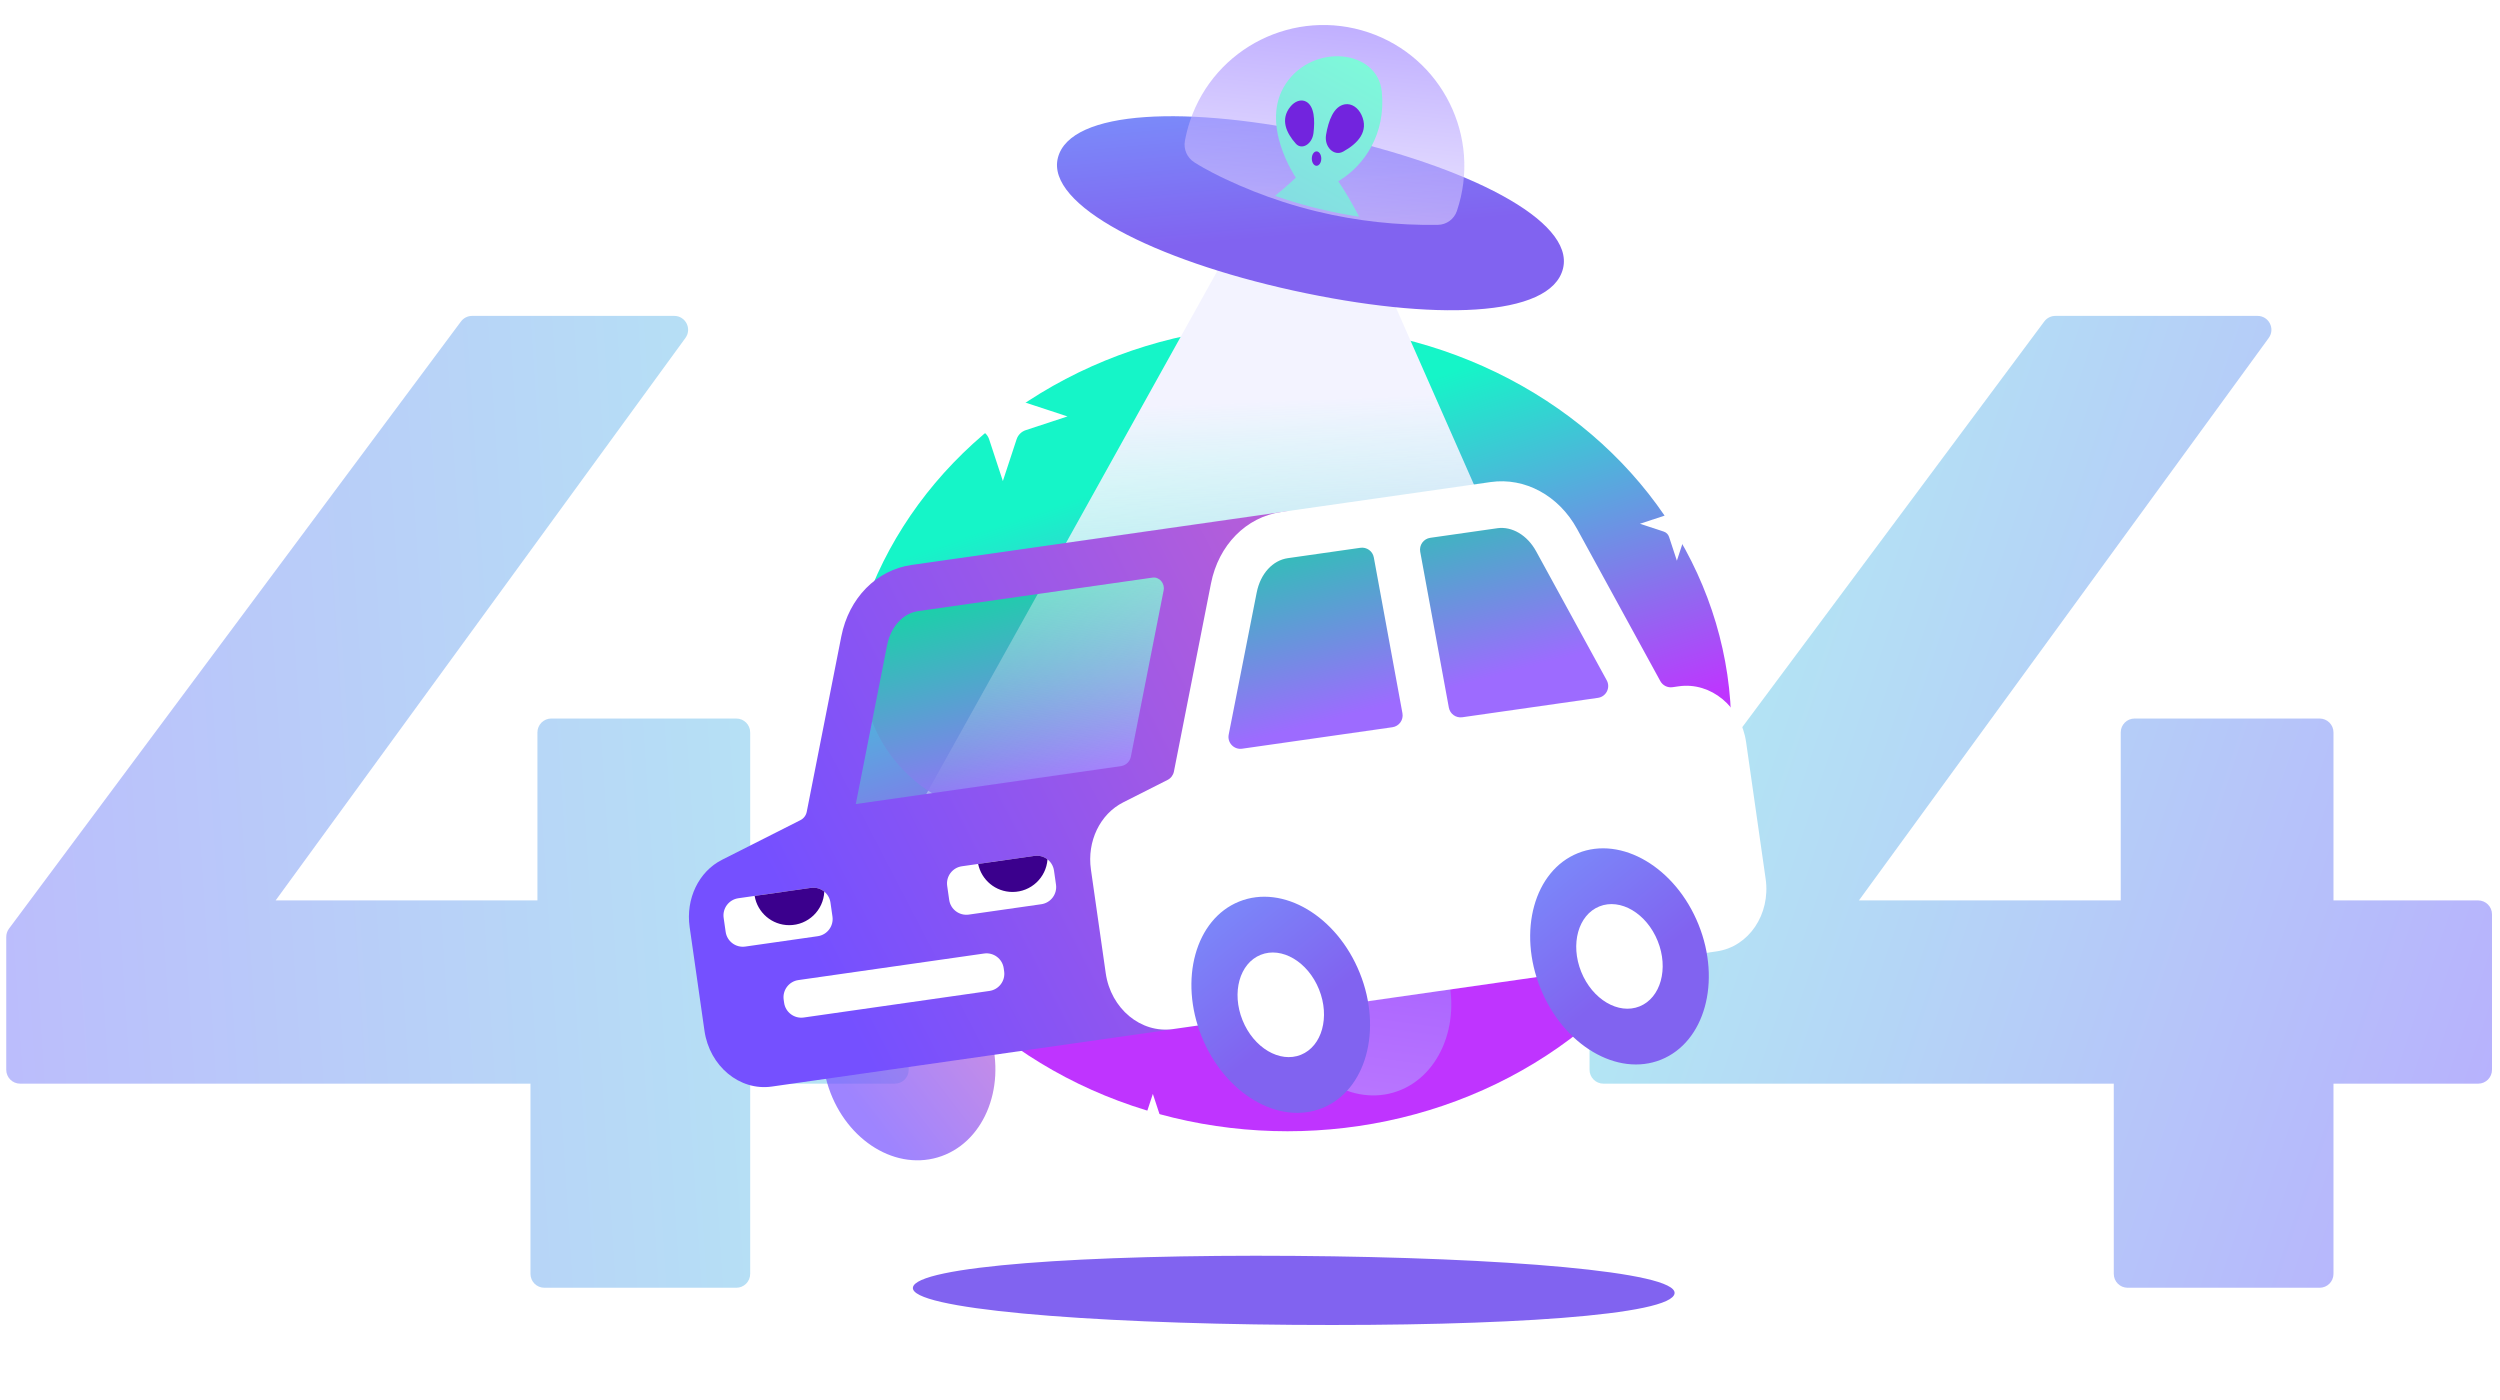 <svg width="400" height="224" viewBox="0 0 400 224" fill="none" xmlns="http://www.w3.org/2000/svg">
<path d="M3.221 173.387C1.995 173.387 1 172.393 1 171.166V149.91C1 149.432 1.154 148.967 1.44 148.583L73.754 51.438C74.173 50.875 74.833 50.543 75.535 50.543H107.875C109.691 50.543 110.74 52.604 109.67 54.072L41.298 147.914C40.747 148.67 39.781 149 38.882 148.739L37.783 148.419C35.316 147.702 35.834 144.065 38.404 144.065H143.171C144.398 144.065 145.392 145.059 145.392 146.286V171.166C145.392 172.393 144.398 173.387 143.171 173.387H3.221ZM87.098 206.042C85.871 206.042 84.876 205.048 84.876 203.821V173.387L85.989 144.065V117.185C85.989 115.959 86.983 114.964 88.21 114.964H117.808C119.034 114.964 120.029 115.959 120.029 117.185V203.821C120.029 205.048 119.034 206.042 117.808 206.042H87.098Z" fill="url(#paint0_linear_1863_75452)" fill-opacity="0.6"/>
<path d="M256.55 173.387C255.323 173.387 254.328 172.393 254.328 171.166V149.91C254.328 149.432 254.482 148.967 254.768 148.583L327.082 51.438C327.501 50.875 328.162 50.543 328.864 50.543H361.203C363.019 50.543 364.068 52.604 362.998 54.072L294.626 147.914C294.075 148.67 293.109 149 292.211 148.739L291.112 148.419C288.644 147.702 289.162 144.065 291.732 144.065H396.499C397.726 144.065 398.72 145.059 398.72 146.286V171.166C398.72 172.393 397.726 173.387 396.499 173.387H256.55ZM340.426 206.042C339.199 206.042 338.205 205.048 338.205 203.821V173.387L339.317 144.065V117.185C339.317 115.959 340.312 114.964 341.538 114.964H371.136C372.362 114.964 373.357 115.959 373.357 117.185V203.821C373.357 205.048 372.362 206.042 371.136 206.042H340.426Z" fill="url(#paint1_linear_1863_75452)" fill-opacity="0.6"/>
<g filter="url(#filter0_f_1863_75452)">
<ellipse cx="206" cy="116.5" rx="71" ry="64.5" fill="url(#paint2_linear_1863_75452)"/>
</g>
<path d="M104.923 204.837L206.799 21.738H211.244L291.934 204.837H104.923Z" fill="url(#paint3_linear_1863_75452)"/>
<path d="M250.086 42.947C248.17 50.847 229.274 51.388 206.956 46.495C184.638 41.602 167.307 32.795 169.269 25.224C171.261 17.544 190.081 16.783 212.399 21.675C234.717 26.569 251.951 35.258 250.086 42.947Z" fill="url(#paint4_linear_1863_75452)"/>
<path d="M218.958 5.186C218.958 5.186 218.958 5.187 218.958 5.187C207.166 1.212 194.386 7.548 190.411 19.339C190.052 20.403 189.778 21.477 189.583 22.551C189.343 23.882 189.939 25.23 191.079 25.961C192.943 27.16 195.381 28.329 196.049 28.644C199.023 30.05 202.089 31.263 205.219 32.277C207.043 32.869 208.886 33.389 210.744 33.839C217.064 35.367 223.55 36.079 230.063 35.977C231.444 35.955 232.662 35.064 233.103 33.756L233.11 33.733C237.086 21.942 230.75 9.161 218.959 5.185C218.959 5.185 218.958 5.186 218.958 5.186Z" fill="url(#paint5_linear_1863_75452)" fill-opacity="0.6"/>
<path d="M205.77 13.332C210.143 6.869 220.393 7.909 221.085 14.649C221.777 21.39 218.316 26.5 214.123 29.002C215.221 30.577 216.417 32.686 217.469 34.679C215.322 34.35 213.188 33.933 211.074 33.422C209.215 32.972 207.373 32.452 205.548 31.86C205.03 31.692 204.515 31.517 204 31.338C205.928 29.785 207.314 28.44 207.334 28.42V28.418C207.323 28.401 201.401 19.789 205.77 13.332Z" fill="url(#paint6_linear_1863_75452)"/>
<path d="M210.647 24.222C211.066 24.222 211.405 24.738 211.405 25.375C211.405 26.011 211.066 26.527 210.647 26.527C210.228 26.527 209.889 26.011 209.889 25.375C209.889 24.738 210.228 24.222 210.647 24.222Z" fill="#7224DE"/>
<path d="M215.175 16.691C216.259 16.506 217.305 17.228 217.848 18.408V18.406C219.047 21.008 217.285 22.946 214.903 24.259C213.442 25.064 211.84 23.501 212.17 21.562C212.545 19.358 213.367 17 215.175 16.691Z" fill="#7224DE"/>
<path d="M206.433 17.101C207.152 16.198 208.155 15.824 208.967 16.255C210.324 16.976 210.399 19.257 210.156 21.291C209.942 23.08 208.292 24.056 207.333 22.985C205.769 21.236 204.847 19.094 206.431 17.101H206.433Z" fill="#7224DE"/>
<path d="M267.933 206.918C267.622 210.445 240.581 212.229 206.928 211.976C173.275 211.723 145.586 209.391 146.065 206C146.544 202.61 173.417 200.689 207.07 200.942C240.723 201.195 268.235 203.484 267.933 206.918Z" fill="#8163F0"/>
<path d="M150.002 185.192C157.217 183.086 161.012 174.345 158.479 165.666C155.946 156.988 148.045 151.66 140.83 153.766C133.616 155.871 129.821 164.613 132.354 173.291C134.886 181.969 142.788 187.297 150.002 185.192Z" fill="url(#paint7_linear_1863_75452)" fill-opacity="0.7"/>
<g filter="url(#filter1_f_1863_75452)">
<path d="M259.811 117.306C262.57 116.958 264.111 113.94 262.776 111.5L249.053 86.416C246.886 82.459 242.95 80.263 239.025 80.823L205.723 85.583L205.533 85.611L146.536 94.044C142.523 94.618 139.314 97.96 138.42 102.498C135.331 118.171 148.551 132.243 164.386 130.139L254.038 118.225C254.085 118.219 254.112 118.166 254.089 118.124C254.065 118.082 254.092 118.029 254.14 118.023L259.811 117.306Z" fill="url(#paint8_linear_1863_75452)"/>
</g>
<path d="M181.417 122.097L143.5 135.5L169.777 88.319C176.3 87.935 187.234 86.4 188.096 86.4C188.958 86.4 184.002 110.198 181.417 122.097Z" fill="url(#paint9_linear_1863_75452)"/>
<path d="M207.516 122.395C207.452 122.395 207.395 122.444 207.38 122.506C206.791 124.855 205.055 122.663 204.147 122.414C204.014 122.377 203.874 122.39 203.737 122.38L190.655 121.431C189.512 121.348 188.699 120.283 188.921 119.159L193.507 95.885C193.993 93.419 195.461 91.465 197.372 90.703C197.467 90.665 197.566 90.639 197.666 90.621C198.413 90.487 200.247 90.2 202.029 89.927C202.456 89.862 202.848 89.655 203.141 89.338L207.11 85.061C208.334 83.743 207.222 81.619 205.442 81.874L145.861 90.391C140.238 91.195 135.822 95.68 134.612 101.817L129.078 129.891C128.965 130.468 128.591 130.96 128.067 131.225L115.51 137.574C111.796 139.451 109.699 143.809 110.342 148.315L112.715 164.915C113.525 170.585 118.347 174.586 123.487 173.85L210.461 161.418C210.813 161.368 211.157 161.297 211.493 161.205C212.303 160.985 212.743 160.155 212.63 159.323L207.653 122.514C207.644 122.446 207.585 122.395 207.516 122.395ZM136.928 128.646C136.928 128.646 136.929 128.646 136.929 128.646L141.932 103.256C142.52 100.276 144.475 98.123 146.914 97.776L184.402 92.418C185.507 92.26 186.398 93.348 186.185 94.444L180.937 121.067C180.78 121.862 180.137 122.472 179.334 122.587L136.929 128.648C136.928 128.648 136.928 128.647 136.928 128.646Z" fill="url(#paint10_linear_1863_75452)"/>
<path d="M222.947 174.809C230.161 172.704 233.956 163.962 231.424 155.284C228.891 146.606 220.989 141.277 213.775 143.383C206.561 145.488 202.765 154.23 205.298 162.908C207.831 171.587 215.733 176.915 222.947 174.809Z" fill="url(#paint11_linear_1863_75452)" fill-opacity="0.6"/>
<path d="M157.453 152.563L127.742 156.812C126.225 157.029 125.171 158.435 125.388 159.952L125.459 160.447C125.676 161.964 127.082 163.018 128.599 162.801L158.31 158.551C159.827 158.334 160.881 156.928 160.664 155.411L160.593 154.916C160.376 153.399 158.97 152.346 157.453 152.563Z" fill="white"/>
<path d="M165.5 136.944L153.904 138.603C152.387 138.82 151.333 140.226 151.55 141.743L151.87 143.981C152.087 145.498 153.493 146.552 155.01 146.335L166.606 144.676C168.123 144.459 169.177 143.054 168.96 141.537L168.64 139.298C168.423 137.781 167.018 136.728 165.5 136.944Z" fill="white"/>
<path d="M165.508 136.944C166.283 136.833 167.027 137.055 167.6 137.499C167.395 140.413 164.969 142.714 162.003 142.714C159.29 142.714 157.026 140.79 156.503 138.232L165.508 136.944Z" fill="#3B008D"/>
<path d="M129.735 142.06L118.138 143.718C116.621 143.935 115.568 145.341 115.784 146.858L116.105 149.096C116.322 150.613 117.727 151.667 119.244 151.45L130.841 149.792C132.358 149.575 133.412 148.169 133.195 146.652L132.875 144.414C132.658 142.897 131.252 141.843 129.735 142.06Z" fill="white"/>
<path d="M129.744 142.059C130.542 141.945 131.306 142.185 131.886 142.656C131.758 145.644 129.297 148.027 126.278 148.027C123.496 148.027 121.187 146.003 120.742 143.346L129.744 142.059Z" fill="#3B008D"/>
<path d="M268.603 109.809C268.603 109.809 268.602 109.809 268.601 109.809L267.597 109.952C266.81 110.065 266.035 109.677 265.653 108.979L252.329 84.625C249.408 79.288 243.981 76.345 238.501 77.129L205.009 81.918C199.386 82.721 194.97 87.206 193.76 93.343L187.826 123.452C187.712 124.028 187.339 124.52 186.814 124.786L179.715 128.376C176 130.253 173.903 134.61 174.547 139.116L176.919 155.716C177.729 161.386 182.552 165.388 187.692 164.652L274.666 152.22C279.806 151.486 283.314 146.293 282.504 140.623L279.377 118.744C278.567 113.075 273.745 109.073 268.606 109.809C268.605 109.809 268.604 109.809 268.603 109.809ZM239.555 84.517C239.555 84.517 239.555 84.516 239.556 84.516C241.925 84.179 244.368 85.628 245.782 88.208L257.077 108.851C257.717 110.02 256.992 111.468 255.673 111.656L233.962 114.761C232.947 114.906 232 114.224 231.815 113.216L227.235 88.284C227.039 87.218 227.769 86.203 228.842 86.05L239.555 84.519C239.555 84.519 239.556 84.518 239.555 84.517ZM201.076 94.785C201.077 94.785 201.077 94.784 201.078 94.784C201.666 91.803 203.621 89.652 206.06 89.305L217.665 87.646C218.679 87.501 219.626 88.182 219.811 89.19L224.391 114.123C224.587 115.189 223.857 116.203 222.784 116.357L198.734 119.794C197.433 119.98 196.337 118.825 196.592 117.536L201.075 94.786C201.075 94.785 201.075 94.785 201.076 94.785Z" fill="white"/>
<path d="M211.572 177.289C218.556 174.476 221.238 164.799 217.563 155.675C213.888 146.551 205.247 141.435 198.263 144.248C191.279 147.061 188.596 156.738 192.272 165.862C195.947 174.986 204.588 180.102 211.572 177.289Z" fill="url(#paint12_linear_1863_75452)"/>
<path d="M208.145 168.766C211.525 167.404 212.823 162.72 211.044 158.304C209.265 153.888 205.083 151.412 201.703 152.773C198.323 154.135 197.025 158.818 198.804 163.234C200.583 167.651 204.765 170.127 208.145 168.766Z" fill="white"/>
<path d="M265.774 169.545C272.758 166.732 275.44 157.054 271.765 147.93C268.09 138.806 259.449 133.691 252.464 136.504C245.48 139.317 242.798 148.994 246.473 158.118C250.148 167.242 258.79 172.358 265.774 169.545Z" fill="url(#paint13_linear_1863_75452)"/>
<path d="M262.335 161.021C265.715 159.66 267.013 154.976 265.234 150.56C263.455 146.144 259.273 143.667 255.893 145.029C252.513 146.39 251.215 151.074 252.994 155.49C254.773 159.907 258.955 162.383 262.335 161.021Z" fill="white"/>
<path d="M160.458 56.287L158.261 62.966C158.149 63.308 157.958 63.619 157.703 63.873C157.449 64.128 157.138 64.319 156.796 64.431L150.117 66.628L156.796 68.825C157.138 68.938 157.449 69.129 157.703 69.383C157.958 69.638 158.149 69.948 158.261 70.29L160.458 76.969L162.655 70.29C162.767 69.948 162.959 69.638 163.213 69.383C163.468 69.129 163.778 68.938 164.12 68.825L170.799 66.628L164.12 64.431C163.778 64.319 163.468 64.128 163.213 63.873C162.959 63.619 162.767 63.308 162.655 62.966L160.458 56.287Z" fill="white"/>
<path d="M268.3 77.893L267.045 81.709C266.98 81.905 266.871 82.082 266.726 82.228C266.58 82.373 266.403 82.482 266.207 82.546L262.391 83.802L266.207 85.057C266.403 85.121 266.58 85.231 266.726 85.376C266.871 85.521 266.98 85.699 267.045 85.894L268.3 89.711L269.555 85.894C269.62 85.699 269.729 85.521 269.874 85.376C270.02 85.231 270.197 85.121 270.392 85.057L274.209 83.802L270.392 82.546C270.197 82.482 270.02 82.373 269.874 82.228C269.729 82.082 269.62 81.905 269.555 81.709L268.3 77.893Z" fill="white"/>
<path d="M184.457 175.025L182.966 179.558C182.89 179.79 182.76 180 182.588 180.173C182.415 180.346 182.204 180.476 181.972 180.552L177.44 182.043L181.972 183.533C182.204 183.61 182.415 183.739 182.588 183.912C182.76 184.085 182.89 184.295 182.966 184.527L184.457 189.06L185.948 184.527C186.024 184.295 186.154 184.085 186.326 183.912C186.499 183.739 186.71 183.61 186.942 183.533L191.474 182.043L186.942 180.552C186.71 180.476 186.499 180.346 186.326 180.173C186.154 180 186.024 179.79 185.948 179.558L184.457 175.025Z" fill="white"/>
<defs>
<filter id="filter0_f_1863_75452" x="96.835" y="13.835" width="218.331" height="205.331" filterUnits="userSpaceOnUse" color-interpolation-filters="sRGB">
<feFlood flood-opacity="0" result="BackgroundImageFix"/>
<feBlend mode="normal" in="SourceGraphic" in2="BackgroundImageFix" result="shape"/>
<feGaussianBlur stdDeviation="19.083" result="effect1_foregroundBlur_1863_75452"/>
</filter>
<filter id="filter1_f_1863_75452" x="90.262" y="33.029" width="220.709" height="145.025" filterUnits="userSpaceOnUse" color-interpolation-filters="sRGB">
<feFlood flood-opacity="0" result="BackgroundImageFix"/>
<feBlend mode="normal" in="SourceGraphic" in2="BackgroundImageFix" result="shape"/>
<feGaussianBlur stdDeviation="23.853" result="effect1_foregroundBlur_1863_75452"/>
</filter>
<linearGradient id="paint0_linear_1863_75452" x1="-58.978" y1="122.739" x2="224.002" y2="104.17" gradientUnits="userSpaceOnUse">
<stop stop-color="#9275FF"/>
<stop offset="1" stop-color="#7DFFE4"/>
</linearGradient>
<linearGradient id="paint1_linear_1863_75452" x1="478.691" y1="43.879" x2="249.326" y2="-33.061" gradientUnits="userSpaceOnUse">
<stop stop-color="#8969FF"/>
<stop offset="1" stop-color="#7DFFE4"/>
</linearGradient>
<linearGradient id="paint2_linear_1863_75452" x1="240.5" y1="123.172" x2="220.199" y2="63.476" gradientUnits="userSpaceOnUse">
<stop stop-color="#BF34FF"/>
<stop offset="1" stop-color="#15F5C8"/>
</linearGradient>
<linearGradient id="paint3_linear_1863_75452" x1="204.403" y1="64.085" x2="208.003" y2="156.476" gradientUnits="userSpaceOnUse">
<stop stop-color="#F3F3FF"/>
<stop offset="1" stop-color="white" stop-opacity="0"/>
</linearGradient>
<linearGradient id="paint4_linear_1863_75452" x1="243.15" y1="34.414" x2="240.181" y2="1.426" gradientUnits="userSpaceOnUse">
<stop stop-color="#8163F0"/>
<stop offset="1" stop-color="#77A0FF"/>
</linearGradient>
<linearGradient id="paint5_linear_1863_75452" x1="217.499" y1="-10" x2="211.641" y2="49.273" gradientUnits="userSpaceOnUse">
<stop stop-color="#7550FF"/>
<stop offset="1" stop-color="white"/>
</linearGradient>
<linearGradient id="paint6_linear_1863_75452" x1="221.335" y1="5.082" x2="160.914" y2="112.33" gradientUnits="userSpaceOnUse">
<stop stop-color="#7DFFD8"/>
<stop offset="1" stop-color="#9B7AFF"/>
</linearGradient>
<linearGradient id="paint7_linear_1863_75452" x1="134.184" y1="172.932" x2="179.936" y2="137.679" gradientUnits="userSpaceOnUse">
<stop stop-color="#7550FF"/>
<stop offset="1" stop-color="#FF6EAD"/>
</linearGradient>
<linearGradient id="paint8_linear_1863_75452" x1="231.259" y1="110.358" x2="222.749" y2="78.216" gradientUnits="userSpaceOnUse">
<stop stop-color="#9D6BFF"/>
<stop offset="1" stop-color="#1ECEAB"/>
</linearGradient>
<linearGradient id="paint9_linear_1863_75452" x1="182.704" y1="39.349" x2="164.238" y2="133.065" gradientUnits="userSpaceOnUse">
<stop stop-color="#F3F3FF"/>
<stop offset="1" stop-color="white" stop-opacity="0"/>
</linearGradient>
<linearGradient id="paint10_linear_1863_75452" x1="117.232" y1="128.002" x2="301.304" y2="32.366" gradientUnits="userSpaceOnUse">
<stop stop-color="#7550FF"/>
<stop offset="1" stop-color="#FF6EAD"/>
</linearGradient>
<linearGradient id="paint11_linear_1863_75452" x1="210.876" y1="113.896" x2="193.44" y2="242.1" gradientUnits="userSpaceOnUse">
<stop stop-color="#7550FF"/>
<stop offset="1" stop-color="white"/>
</linearGradient>
<linearGradient id="paint12_linear_1863_75452" x1="215.484" y1="156.878" x2="192.522" y2="128.54" gradientUnits="userSpaceOnUse">
<stop stop-color="#8163F0"/>
<stop offset="1" stop-color="#77A0FF"/>
</linearGradient>
<linearGradient id="paint13_linear_1863_75452" x1="269.686" y1="149.133" x2="246.724" y2="120.796" gradientUnits="userSpaceOnUse">
<stop stop-color="#8163F0"/>
<stop offset="1" stop-color="#77A0FF"/>
</linearGradient>
</defs>
</svg>
